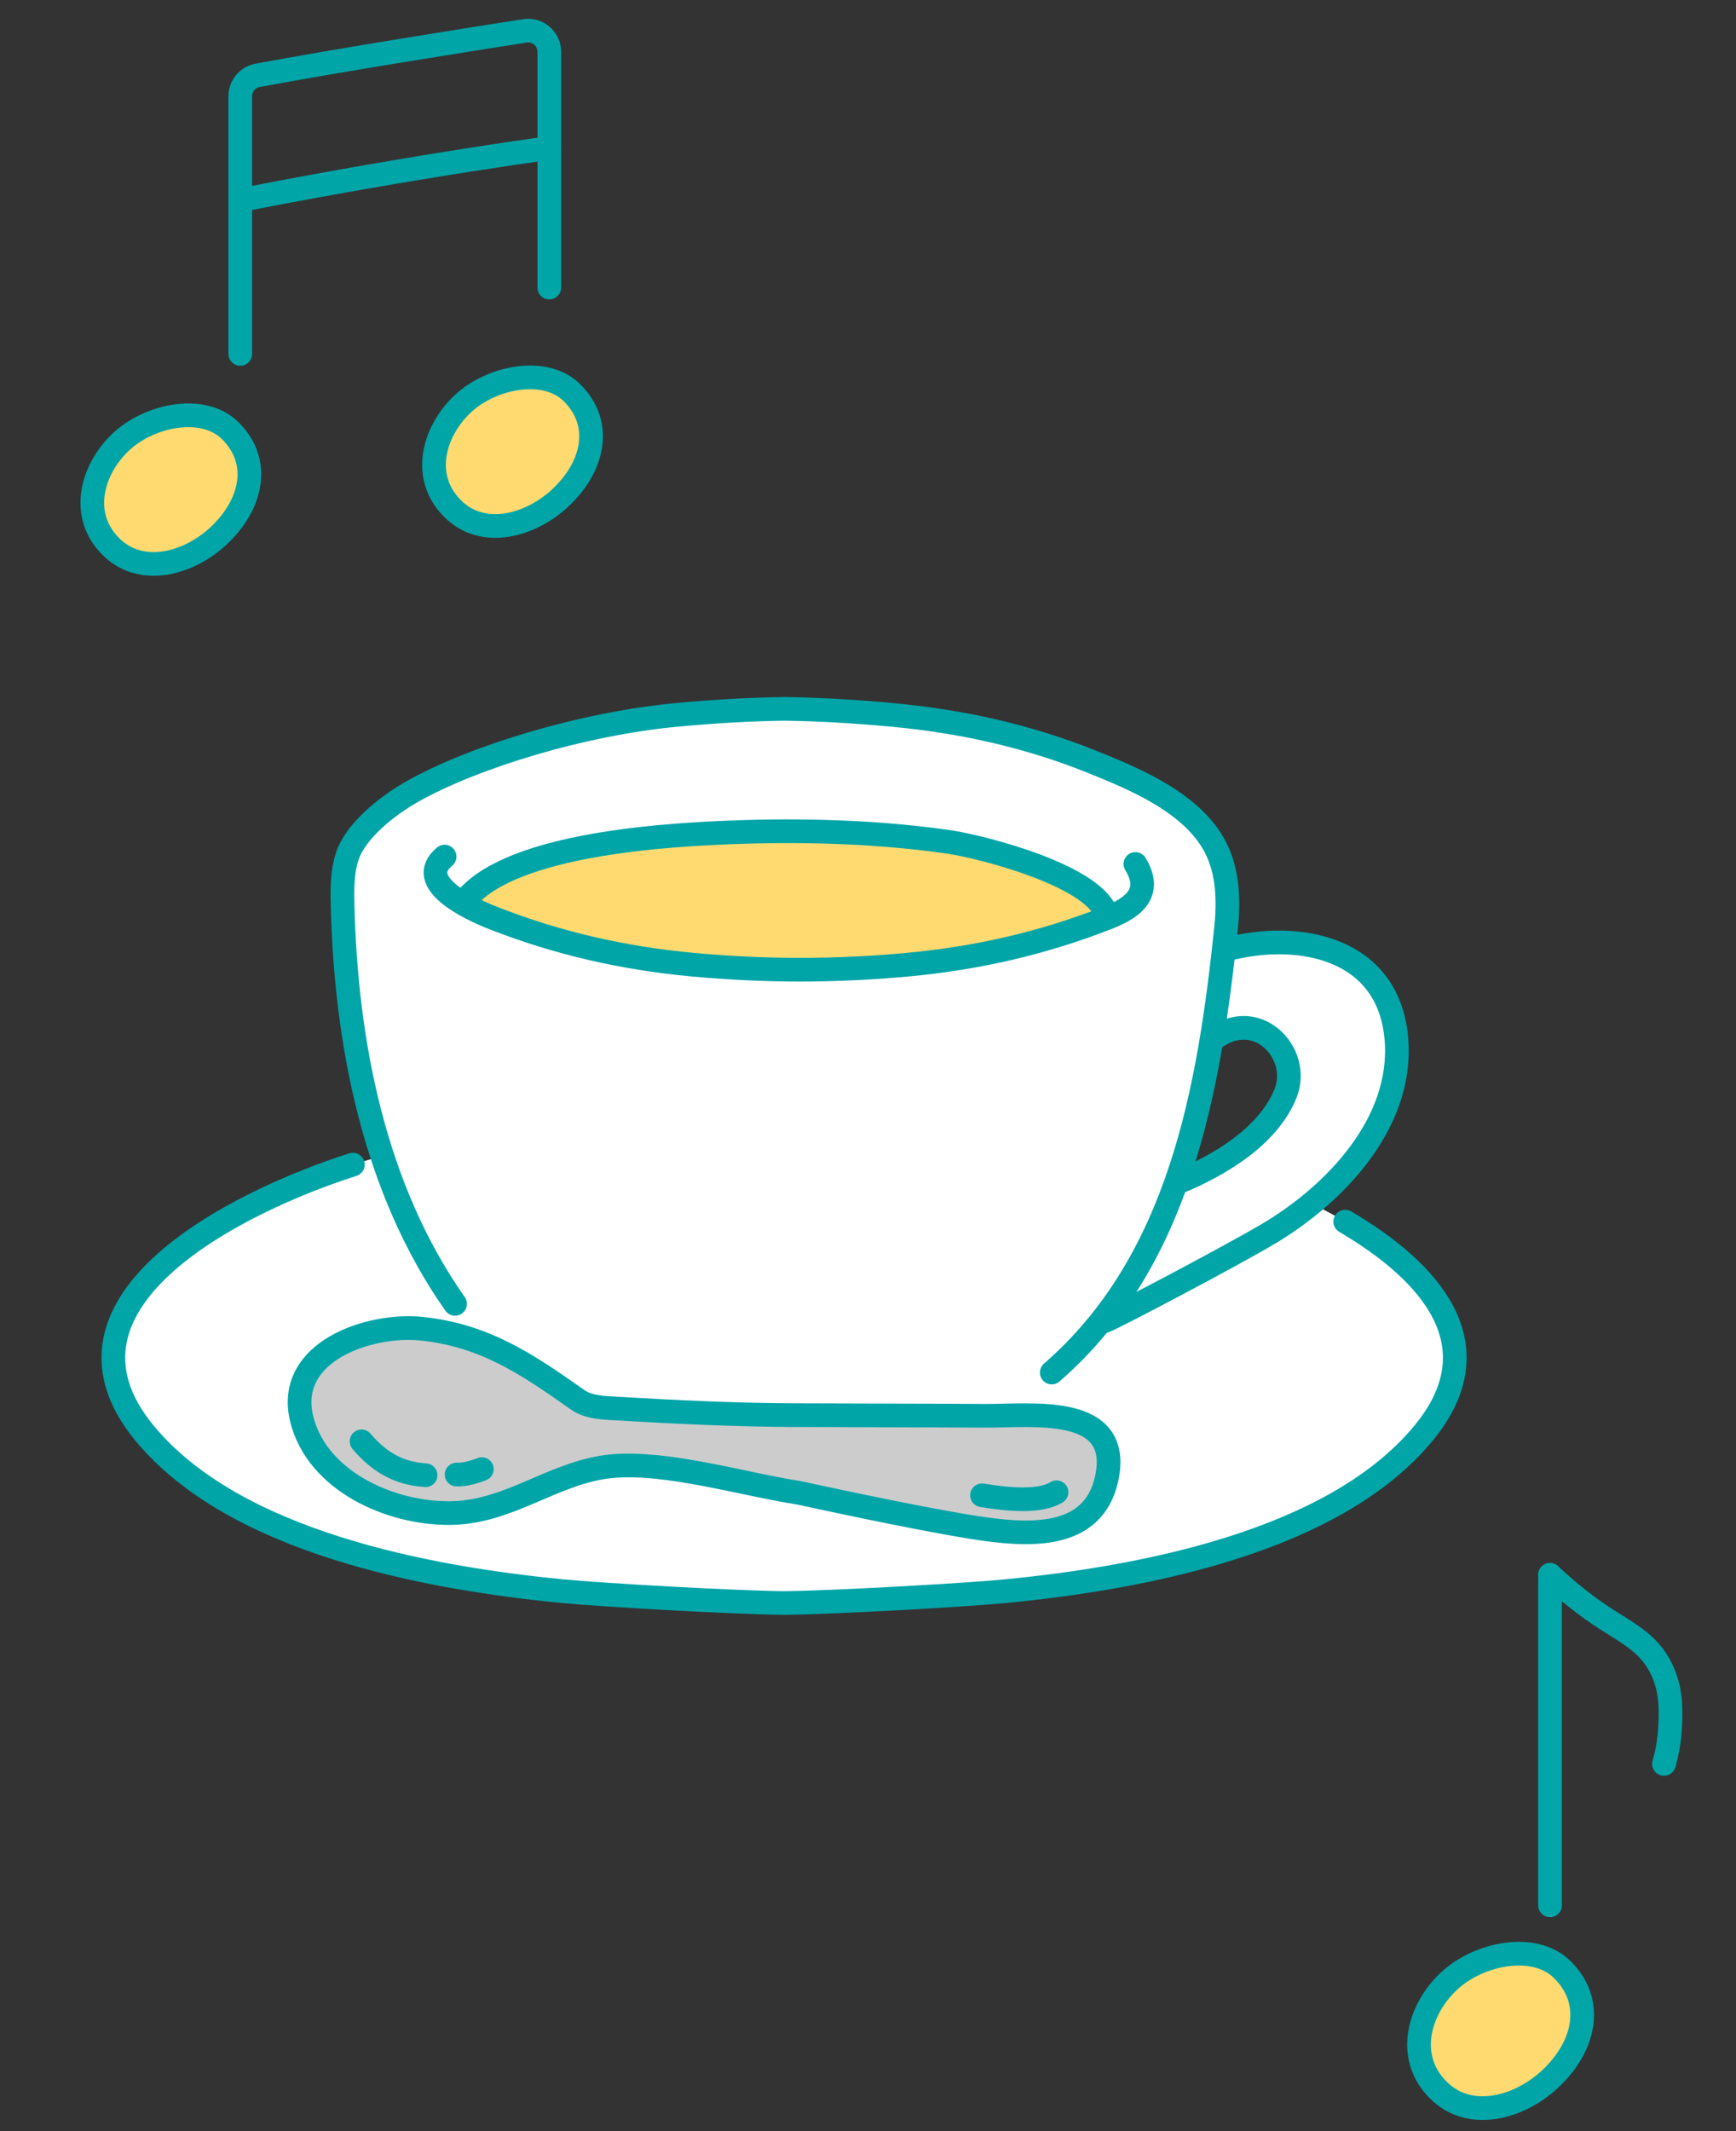 <?xml version="1.0" encoding="UTF-8"?>
<svg id="_レイヤー_2" data-name="レイヤー 2" xmlns="http://www.w3.org/2000/svg" width="110" height="135" viewBox="0 0 110 135">
  <rect x="0" y="0" width="110" height="135" fill="#333333" stroke="none"/>
  <g id="_テキスト" data-name="テキスト">
    <g>
      <g>
        <path d="M78.856,74.412c7.241,2.673,17.716,8.638,11.357,16.361-5.719,6.946-18.01,9.192-26.433,10.016-2.519.247-10.859.722-14.099.755-3.239-.033-11.58-.508-14.099-.755-8.423-.824-20.714-3.07-26.433-10.016-7.5-9.108,8.414-15.77,14.824-17.473l54.883,1.112Z" fill="#fff"/>
        <path d="M85.239,77.387c5.394,3.166,9.558,7.819,4.974,13.387-5.719,6.946-18.01,9.192-26.433,10.016-2.519.247-10.859.722-14.099.755-3.239-.033-11.58-.508-14.099-.755-8.423-.824-20.714-3.07-26.433-10.016-6.929-8.416,6.129-14.743,13.211-17" fill="none" stroke="#00a5a8" stroke-linecap="round" stroke-linejoin="round" stroke-width="1.5"/>
        <path d="M50.618,94.564c-3.518-.544-8.326-1.996-11.801-1.69-3.654.322-6.455,2.916-10.234,2.974-3.859.059-8.489-2.042-9.461-5.943-1.072-4.301,4.306-6.075,7.573-5.737,4.003.414,6.677,2.228,9.885,4.488.694.515,1.742.527,2.541.574,3.684.218,7.481.399,11.13.414,3.942.016,8.234.017,12.163.042,2.984.019,8.725-.77,7.712,3.962-.853,3.982-5.086,3.637-8.488,3.1-3.861-.61-10.958-2.174-11.019-2.184Z" fill="#cccccd" stroke="#00a5a8" stroke-linecap="round" stroke-linejoin="round" stroke-width="1.5"/>
        <path d="M22.908,91.305c1.11,1.305,2.348,2.039,4.059,2.145" fill="none" stroke="#00a5a8" stroke-linecap="round" stroke-linejoin="round" stroke-width="1.5"/>
        <path d="M28.931,93.407c.456.037,1.18-.172,1.6-.344" fill="none" stroke="#00a5a8" stroke-linecap="round" stroke-linejoin="round" stroke-width="1.5"/>
        <path d="M62.224,94.722c1.745.289,3.712.443,4.723-.194" fill="none" stroke="#00a5a8" stroke-linecap="round" stroke-linejoin="round" stroke-width="1.5"/>
        <path d="M28.835,82.596c-5.14-7.296-6.93-16.581-7.129-25.357-.023-1.003-.019-2.026.293-2.98.545-1.669,2.601-3.255,4.129-4.119,3.836-2.167,10.734-4.295,16.781-4.858,2.352-.219,4.597-.347,6.794-.379,2.197.032,4.442.161,6.794.379,4.37.406,8.548,1.311,12.682,2.969,2.773,1.113,6.387,2.622,7.833,5.417.816,1.578.855,3.443.669,5.21-1.066,10.121-2.913,21.018-11.038,28.068l-37.807-4.351Z" fill="#fff"/>
        <path d="M30.75,57.947c-.433-.187-.94-.43-1.421-.714,2.553-3.646,12.201-4.283,16.114-4.468,4.38-.207,9.531-.168,14.654.564,2.048.293,9.618,2.195,10.075,4.812-4.145,1.628-8.312,2.563-12.682,2.969-2.263.21-4.529.314-6.793.319-2.264-.006-4.531-.109-6.794-.319-4.37-.406-8.536-1.341-12.682-2.969-.141-.056-.301-.121-.472-.195Z" fill="#ffda71"/>
        <path d="M88.4,68.011c-.691,4.356-4.406,7.976-7.934,10.092-2.255,1.352-9.85,5.356-10.484,5.59,0,0-.139.051-.368.137,2.064-2.595,3.654-5.63,4.859-8.859.143-.06.221-.092.221-.092,2.54-1.053,5.653-2.867,6.761-5.609,1.031-2.553-1.83-5.568-4.583-3.437.325-1.907.551-3.805.694-5.646l.199-.052c2.408-.634,5.196-.632,7.329.425,1.839.911,3.191,2.605,3.394,5.35.053.717.019,1.419-.089,2.103Z" fill="#fff"/>
        <path d="M28.172,54.263c-1.957,1.617,1.556,3.292,3.05,3.879,4.145,1.628,8.312,2.563,12.682,2.969,2.263.21,4.529.314,6.794.319,2.264-.006,4.531-.109,6.793-.319,4.37-.406,8.536-1.341,12.682-2.969,1.229-.483,3.026-1.37,1.77-3.412" fill="none" stroke="#00a5a8" stroke-linecap="round" stroke-linejoin="round" stroke-width="1.5"/>
        <path d="M28.835,82.596c-5.14-7.296-6.93-16.581-7.129-25.357-.023-1.003-.019-2.026.293-2.98.545-1.669,2.601-3.255,4.129-4.119,3.836-2.167,10.734-4.295,16.781-4.858,2.352-.219,4.597-.347,6.794-.379,2.197.032,4.442.161,6.794.379,4.37.406,8.548,1.311,12.682,2.969,2.773,1.113,6.387,2.622,7.833,5.417.816,1.578.855,3.443.669,5.21-1.066,10.121-2.913,21.018-11.038,28.068" fill="none" stroke="#00a5a8" stroke-linecap="round" stroke-linejoin="round" stroke-width="1.5"/>
        <path d="M29.36,57.19c2.598-3.607,12.186-4.24,16.083-4.425,4.38-.207,9.531-.168,14.654.564,2.048.293,9.618,2.195,10.075,4.812" fill="none" stroke="#00a5a8" stroke-linecap="round" stroke-linejoin="round" stroke-width="1.5"/>
        <path d="M77.766,60.133c4.484-1.18,10.284-.156,10.723,5.775.391,5.285-3.941,9.747-8.023,12.195-2.255,1.352-9.85,5.356-10.484,5.59" fill="none" stroke="#00a5a8" stroke-linecap="round" stroke-linejoin="round" stroke-width="1.5"/>
        <path d="M76.873,65.832c2.752-2.131,5.613.885,4.582,3.437-1.108,2.742-4.221,4.556-6.761,5.609" fill="none" stroke="#00a5a8" stroke-linecap="round" stroke-linejoin="round" stroke-width="1.5"/>
      </g>
      <g>
        <path d="M98.216,99.76c1.125,1.06,2.318,2.018,3.609,2.844.786.503,1.605.961,2.304,1.592,1.108.999,1.658,2.389,1.71,3.88.041,1.165-.042,2.448-.403,3.661" fill="none" stroke="#00a5a8" stroke-linecap="round" stroke-linejoin="round" stroke-width="1.5"/>
        <path d="M91.344,132.591c-2.342-2.071-1.535-5.225.48-7.104,1.877-1.75,5.383-2.459,7.144-.744,2.099,2.043,1.476,4.899-.769,6.978-1.932,1.789-4.904,2.584-6.855.87Z" fill="#ffda71" stroke="#00a5a8" stroke-linecap="round" stroke-linejoin="round" stroke-width="1.5"/>
        <path d="M98.216,99.76v20.94" fill="none" stroke="#00a5a8" stroke-linecap="round" stroke-linejoin="round" stroke-width="1.5"/>
      </g>
      <g>
        <path d="M15.225,22.42V6.096c0-.648.457-1.203,1.093-1.322,5.236-.975,13.512-2.286,16.94-2.818.815-.127,1.548.502,1.548,1.327,0,3.447,0,11.549,0,14.935" fill="none" stroke="#00a5a8" stroke-linecap="round" stroke-linejoin="round" stroke-width="1.5"/>
        <path d="M34.808,9.37c-6.543.928-13.052,2.037-19.541,3.302" fill="none" stroke="#00a5a8" stroke-linecap="round" stroke-linejoin="round" stroke-width="1.5"/>
        <path d="M7.224,34.808c-2.254-1.993-1.477-5.028.462-6.837,1.806-1.684,5.18-2.366,6.876-.716,2.021,1.967,1.421,4.715-.74,6.716-1.86,1.722-4.72,2.487-6.597.837Z" fill="#ffda71" stroke="#00a5a8" stroke-linecap="round" stroke-linejoin="round" stroke-width="1.5"/>
        <path d="M28.877,32.404c-2.254-1.993-1.477-5.028.462-6.837,1.806-1.684,5.18-2.366,6.876-.716,2.021,1.967,1.421,4.715-.74,6.716-1.86,1.722-4.72,2.487-6.597.837Z" fill="#ffda71" stroke="#00a5a8" stroke-linecap="round" stroke-linejoin="round" stroke-width="1.5"/>
      </g>
    </g>
    <rect width="110" height="135" fill="none"/>
  </g>
</svg>
